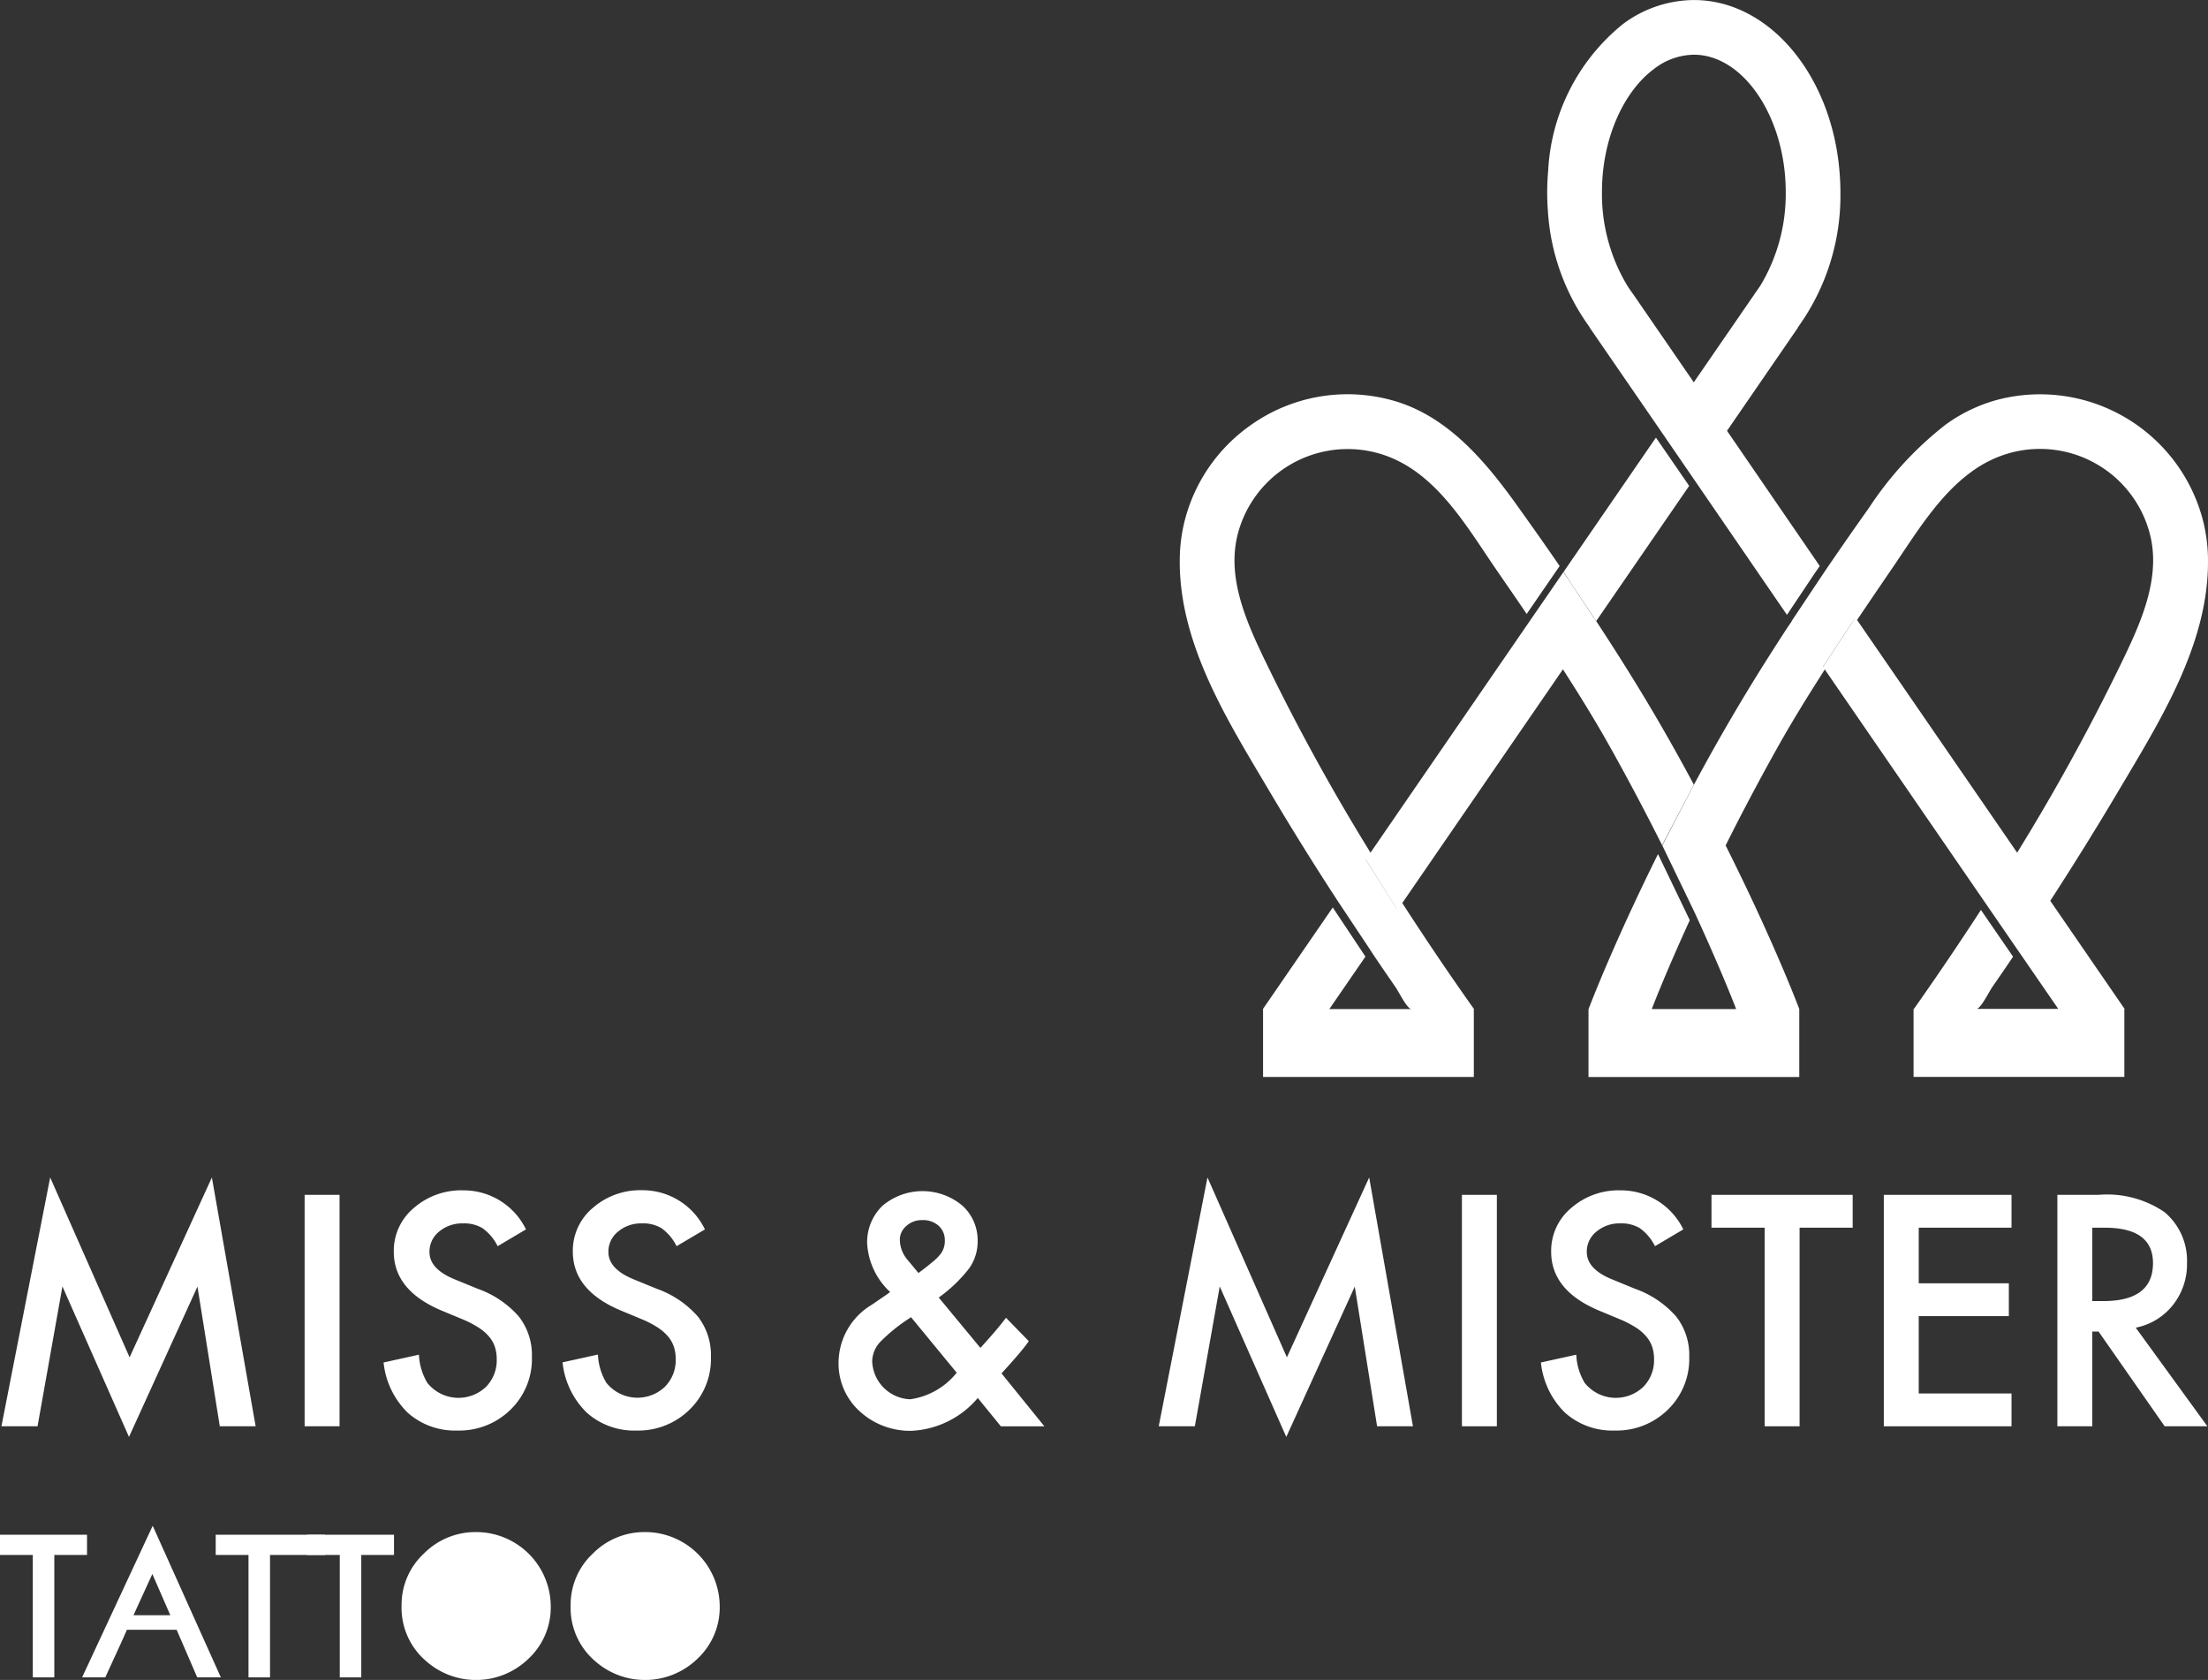 <svg xmlns="http://www.w3.org/2000/svg" width="149.479" height="113.721" viewBox="0 0 149.479 113.721">
  <rect x="0" y="0" width="149.479" height="113.721" fill="#333333" stroke="none"/>
  <g id="Сгруппировать_16" data-name="Сгруппировать 16" transform="translate(-31.942 -28.279)">
    <g id="Сгруппировать_12" data-name="Сгруппировать 12">
      <path id="Контур_30" data-name="Контур 30" d="M139.561,50.43l-.01.009,4.7,6.832.108.156.006.01L152.916,69.9l.494-.738,1.409-2.11c.062-.091.127-.18.189-.271l.127-.189h0l-6.277-9.151,4.813-7-.01-.009a15.239,15.239,0,0,0,2.875-9.143c0-.492-.025-.976-.066-1.454-.554-6.49-4.762-11.553-9.859-11.554h0a8.107,8.107,0,0,0-4.787,1.618,13.659,13.659,0,0,0-5.073,9.936c-.04.478-.066.962-.066,1.454,0,.445.018.885.051,1.319A14.92,14.92,0,0,0,139.561,50.43Zm4.35-17.481a4.516,4.516,0,0,1,2.7-.967h0c3.373,0,6.223,4.261,6.223,9.3a12.023,12.023,0,0,1-1.709,6.318l-.234.341-.185.268-4.1,5.955h0L146.5,54l-3.98-5.788h0c-.146-.194-.285-.4-.419-.609a12.023,12.023,0,0,1-1.708-6.318C140.388,37.68,141.848,34.484,143.911,32.949Z" fill="#fff"/>
      <path id="Контур_31" data-name="Контур 31" d="M146.18,61l-2.133-3.1-6.25,9.089h0l.513.8,1.579,2.364.113.169,6.293-9.151Z" fill="#fff"/>
      <path id="Контур_32" data-name="Контур 32" d="M145.218,78.848q-1.315-2.343-2.729-4.629c-.809-1.314-1.643-2.612-2.488-3.9l-.112-.168-.006.008h0l-.313.455-1.937,2.817h0l1.938-2.818.312-.454-1.938-2.917L137.787,67l-.318.463-1.915,2.784-.006.009-.313.454L124.722,86c-.036-.058-.07-.118-.106-.177a143.887,143.887,0,0,1-7.145-13.06c-1.226-2.566-2.493-5.506-1.717-8.394a7.688,7.688,0,0,1,9.419-5.429c3.775,1.014,5.89,4.713,7.946,7.723.777,1.137,1.407,2.035,2.177,3.177l.991-1.441.925-1.344.316-.459c-.957-1.4-1.778-2.553-2.761-3.934-2.2-3.086-4.814-6.273-8.632-7.3a11.318,11.318,0,0,0-8.645,1.132,11.518,11.518,0,0,0-1.065.7,11.3,11.3,0,0,0-4.248,6.21,11.026,11.026,0,0,0-.366,2.717c-.077,5.737,3.258,10.966,6.077,15.727q2.167,3.662,4.49,7.227c.032.05.064.1.1.152l.012.02,2.1,3.157.113.169,0,.006c.154.229.305.463.46.692q.618.909,1.243,1.812c.236.34.723,1.355,1.048,1.5h-5.515l2.442-3.55-.113-.169-2.1-3.156-4.725,6.871.006,0h0v4.6h14.269v-4.6h.01l-.215-.3q-2.4-3.4-4.638-6.873L137.43,74.054l.321-.466c1.088,1.693,2.149,3.4,3.135,5.16,1.295,2.306,2.441,4.486,3.45,6.491.042.083.087.17.128.253h0l1.859-3.539.292-.558c-.044-.083-.091-.167-.135-.25C146.075,80.393,145.659,79.633,145.218,78.848ZM126.556,89.877c-.038-.059-.078-.116-.116-.175L124.4,86.47l.006-.008,2.035,3.231.113.18Z" fill="#fff"/>
      <path id="Контур_33" data-name="Контур 33" d="M175.343,81.848c2.818-4.761,6.153-9.99,6.077-15.727a11.026,11.026,0,0,0-.367-2.717A11.392,11.392,0,0,0,167.1,55.36a10.7,10.7,0,0,0-3.449,1.67,23.468,23.468,0,0,0-5.183,5.629q-1.534,2.157-3.024,4.348l-.311.466-1.9,2.849.008.012-.3.438-.016.024q-.531.816-1.055,1.637-.567.89-1.122,1.786-1.408,2.288-2.729,4.629c-.489.871-.949,1.715-1.4,2.546l-2.142,4.115,2,4.144.144.3.012.025c1.874,4.05,2.844,6.607,2.844,6.607h-5.712s.878-2.311,2.573-6.016l-.151-.314-2-4.161c-3.13,6.3-4.7,10.491-4.7,10.491h0l-.005,0v4.6h14.269v-4.6s-1.66-4.45-4.987-11.076c1.04-2.077,2.234-4.353,3.586-6.761.893-1.589,1.848-3.14,2.827-4.676.1-.159.2-.319.3-.477l10.752,15.634.128.186,0,0,2.053,2.985.12.174v0l2.754,4h-5.5c.324-.147.812-1.162,1.047-1.5q.625-.9,1.243-1.812c.051-.074.1-.15.15-.224l-.12-.174-2.055-2.989q-2.1,3.231-4.325,6.4l-.215.3h-.016l-.005,0v4.6h14.27V96.6l.023-.016-5.039-7.327Q173.115,85.6,175.343,81.848Zm-18.1-11.291-1.887,2.871-.007-.01,1.888-2.871c.1-.155.209-.308.314-.463v0ZM168.5,86l-.136-.2-10.7-15.553q1.214-1.8,2.44-3.593c1.512-2.214,3.058-4.8,5.271-6.414a8.055,8.055,0,0,1,2.674-1.309,7.688,7.688,0,0,1,9.42,5.429c.776,2.888-.491,5.828-1.717,8.394A144.036,144.036,0,0,1,168.5,86Z" fill="#fff"/>
    </g>
    <g id="Сгруппировать_13" data-name="Сгруппировать 13">
      <path id="Контур_34" data-name="Контур 34" d="M32.039,124.828l3.3-16.843,5.377,12.176,5.57-12.176,2.963,16.843H46.822l-1.512-9.456-4.636,10.177-4.505-10.187-1.685,9.466Z" fill="#fff"/>
      <path id="Контур_35" data-name="Контур 35" d="M54.929,109.162v15.666H52.565V109.162Z" fill="#fff"/>
      <path id="Контур_36" data-name="Контур 36" d="M67.55,111.5l-1.917,1.136a3.294,3.294,0,0,0-1.025-1.217,2.387,2.387,0,0,0-1.309-.325,2.415,2.415,0,0,0-1.634.559,1.729,1.729,0,0,0-.648,1.379q0,1.147,1.7,1.846l1.562.64a6.661,6.661,0,0,1,2.79,1.882,4.24,4.24,0,0,1,.883,2.724,4.79,4.79,0,0,1-1.44,3.572,4.95,4.95,0,0,1-3.6,1.42,4.818,4.818,0,0,1-3.369-1.207,5.555,5.555,0,0,1-1.633-3.4l2.394-.528a4.071,4.071,0,0,0,.568,1.907,2.7,2.7,0,0,0,3.967.274,2.561,2.561,0,0,0,.731-1.877,2.657,2.657,0,0,0-.127-.837,2.121,2.121,0,0,0-.4-.7,3.113,3.113,0,0,0-.7-.6,6.78,6.78,0,0,0-1.014-.533l-1.512-.629q-3.216-1.359-3.216-3.977a3.77,3.77,0,0,1,1.349-2.952,4.872,4.872,0,0,1,3.358-1.2A4.688,4.688,0,0,1,67.55,111.5Z" fill="#fff"/>
      <path id="Контур_37" data-name="Контур 37" d="M79.665,111.5l-1.918,1.136a3.294,3.294,0,0,0-1.024-1.217,2.389,2.389,0,0,0-1.309-.325,2.413,2.413,0,0,0-1.634.559,1.727,1.727,0,0,0-.649,1.379q0,1.147,1.705,1.846l1.562.64a6.667,6.667,0,0,1,2.79,1.882,4.24,4.24,0,0,1,.883,2.724,4.79,4.79,0,0,1-1.441,3.572,4.949,4.949,0,0,1-3.6,1.42A4.817,4.817,0,0,1,71.66,123.9a5.561,5.561,0,0,1-1.634-3.4l2.395-.528a4.06,4.06,0,0,0,.568,1.907,2.7,2.7,0,0,0,3.967.274,2.561,2.561,0,0,0,.731-1.877,2.657,2.657,0,0,0-.127-.837,2.138,2.138,0,0,0-.4-.7,3.158,3.158,0,0,0-.695-.6,6.746,6.746,0,0,0-1.015-.533l-1.512-.629q-3.216-1.359-3.216-3.977a3.771,3.771,0,0,1,1.35-2.952,4.871,4.871,0,0,1,3.358-1.2A4.69,4.69,0,0,1,79.665,111.5Z" fill="#fff"/>
      <path id="Контур_38" data-name="Контур 38" d="M95.493,116.112l2.821,3.41.091-.1q.456-.5.862-.974t.782-.964l1.542,1.583q-.285.406-.746.943t-1.1,1.238l2.9,3.582H99.7l-1.563-1.918a6.258,6.258,0,0,1-4.474,2.222,5.038,5.038,0,0,1-3.531-1.329,4.365,4.365,0,0,1-1.421-3.307,4.6,4.6,0,0,1,2.253-3.9l1.024-.7a.355.355,0,0,0,.071-.051l.142-.111a4.85,4.85,0,0,1-1.552-3.257,3.414,3.414,0,0,1,1.035-2.577,4.2,4.2,0,0,1,5.387-.03,3.155,3.155,0,0,1,1.056,2.434,3.118,3.118,0,0,1-.579,1.838A9.894,9.894,0,0,1,95.493,116.112Zm-1.877,1.329-.132.092a11.429,11.429,0,0,0-1.979,1.613,1.969,1.969,0,0,0-.517,1.289A2.675,2.675,0,0,0,93.555,123a4.9,4.9,0,0,0,3.155-1.8Zm.507-2.992.193-.143c.331-.249.6-.468.822-.654a3.2,3.2,0,0,0,.467-.471,1.427,1.427,0,0,0,.3-.924,1.307,1.307,0,0,0-.416-1,1.578,1.578,0,0,0-1.116-.386,1.543,1.543,0,0,0-1.076.4,1.213,1.213,0,0,0-.436.964,2.139,2.139,0,0,0,.548,1.359l.588.71A1.219,1.219,0,0,0,94.123,114.449Z" fill="#fff"/>
      <path id="Контур_39" data-name="Контур 39" d="M110.387,124.828l3.3-16.843,5.377,12.176,5.57-12.176,2.963,16.843H125.17l-1.512-9.456-4.636,10.177-4.505-10.187-1.685,9.466Z" fill="#fff"/>
      <path id="Контур_40" data-name="Контур 40" d="M133.277,109.162v15.666h-2.364V109.162Z" fill="#fff"/>
      <path id="Контур_41" data-name="Контур 41" d="M145.9,111.5l-1.918,1.136a3.285,3.285,0,0,0-1.025-1.217,2.383,2.383,0,0,0-1.308-.325,2.413,2.413,0,0,0-1.634.559,1.727,1.727,0,0,0-.649,1.379q0,1.147,1.7,1.846l1.562.64a6.665,6.665,0,0,1,2.791,1.882,4.24,4.24,0,0,1,.883,2.724,4.787,4.787,0,0,1-1.441,3.572,4.949,4.949,0,0,1-3.6,1.42,4.818,4.818,0,0,1-3.369-1.207,5.554,5.554,0,0,1-1.632-3.4l2.394-.528a4.059,4.059,0,0,0,.568,1.907,2.7,2.7,0,0,0,3.967.274,2.56,2.56,0,0,0,.73-1.877,2.628,2.628,0,0,0-.127-.837,2.118,2.118,0,0,0-.4-.7,3.135,3.135,0,0,0-.695-.6,6.794,6.794,0,0,0-1.015-.533l-1.512-.629q-3.216-1.359-3.216-3.977a3.771,3.771,0,0,1,1.35-2.952,4.87,4.87,0,0,1,3.357-1.2A4.691,4.691,0,0,1,145.9,111.5Z" fill="#fff"/>
      <path id="Контур_42" data-name="Контур 42" d="M153.772,111.384v13.444h-2.364V111.384h-3.6v-2.222h9.558v2.222Z" fill="#fff"/>
      <path id="Контур_43" data-name="Контур 43" d="M168.119,111.384h-6.281v3.765h6.1v2.222h-6.1v5.235h6.281v2.222h-8.645V109.162h8.645Z" fill="#fff"/>
      <path id="Контур_44" data-name="Контур 44" d="M176.529,118.152l4.85,6.676h-2.891l-4.475-6.412h-.425v6.412h-2.365V109.162h2.77a6.914,6.914,0,0,1,4.484,1.168A4.283,4.283,0,0,1,180,113.759a4.444,4.444,0,0,1-.954,2.861A4.247,4.247,0,0,1,176.529,118.152Zm-2.941-1.8h.75q3.357,0,3.359-2.567,0-2.4-3.268-2.4h-.841Z" fill="#fff"/>
    </g>
    <g id="Сгруппировать_15" data-name="Сгруппировать 15">
      <g id="Сгруппировать_14" data-name="Сгруппировать 14">
        <path id="Контур_45" data-name="Контур 45" d="M35.619,133.538v8.287H34.162v-8.287h-2.22v-1.369h5.891v1.369Z" fill="#fff"/>
        <path id="Контур_46" data-name="Контур 46" d="M50.222,133.538v8.287H48.765v-8.287h-2.22v-1.369h7.4v1.369Z" fill="#fff"/>
        <path id="Контур_47" data-name="Контур 47" d="M56.4,133.538v8.287H54.944v-8.287h-2.22v-1.369h5.891v1.369Z" fill="#fff"/>
        <path id="Контур_48" data-name="Контур 48" d="M59.128,136.953a4.726,4.726,0,0,1,1.5-3.5,4.917,4.917,0,0,1,3.577-1.464,5.05,5.05,0,0,1,5.022,5.022,4.746,4.746,0,0,1-1.489,3.534,5.1,5.1,0,0,1-6.967.162A4.743,4.743,0,0,1,59.128,136.953Z" fill="#fff"/>
        <path id="Контур_49" data-name="Контур 49" d="M70.573,136.953a4.729,4.729,0,0,1,1.494-3.5,4.921,4.921,0,0,1,3.578-1.464,5.05,5.05,0,0,1,5.021,5.022,4.749,4.749,0,0,1-1.488,3.534,5.1,5.1,0,0,1-6.967.162A4.743,4.743,0,0,1,70.573,136.953Z" fill="#fff"/>
      </g>
      <path id="Контур_50" data-name="Контур 50" d="M42.28,131.562,37.5,141.825h1.569l1.076-2.345.388-.876H43.9l.38.876,1.013,2.345h1.6Zm1.192,6.055H40.979l1.276-2.79Z" fill="#fff"/>
    </g>
  </g>
</svg>
